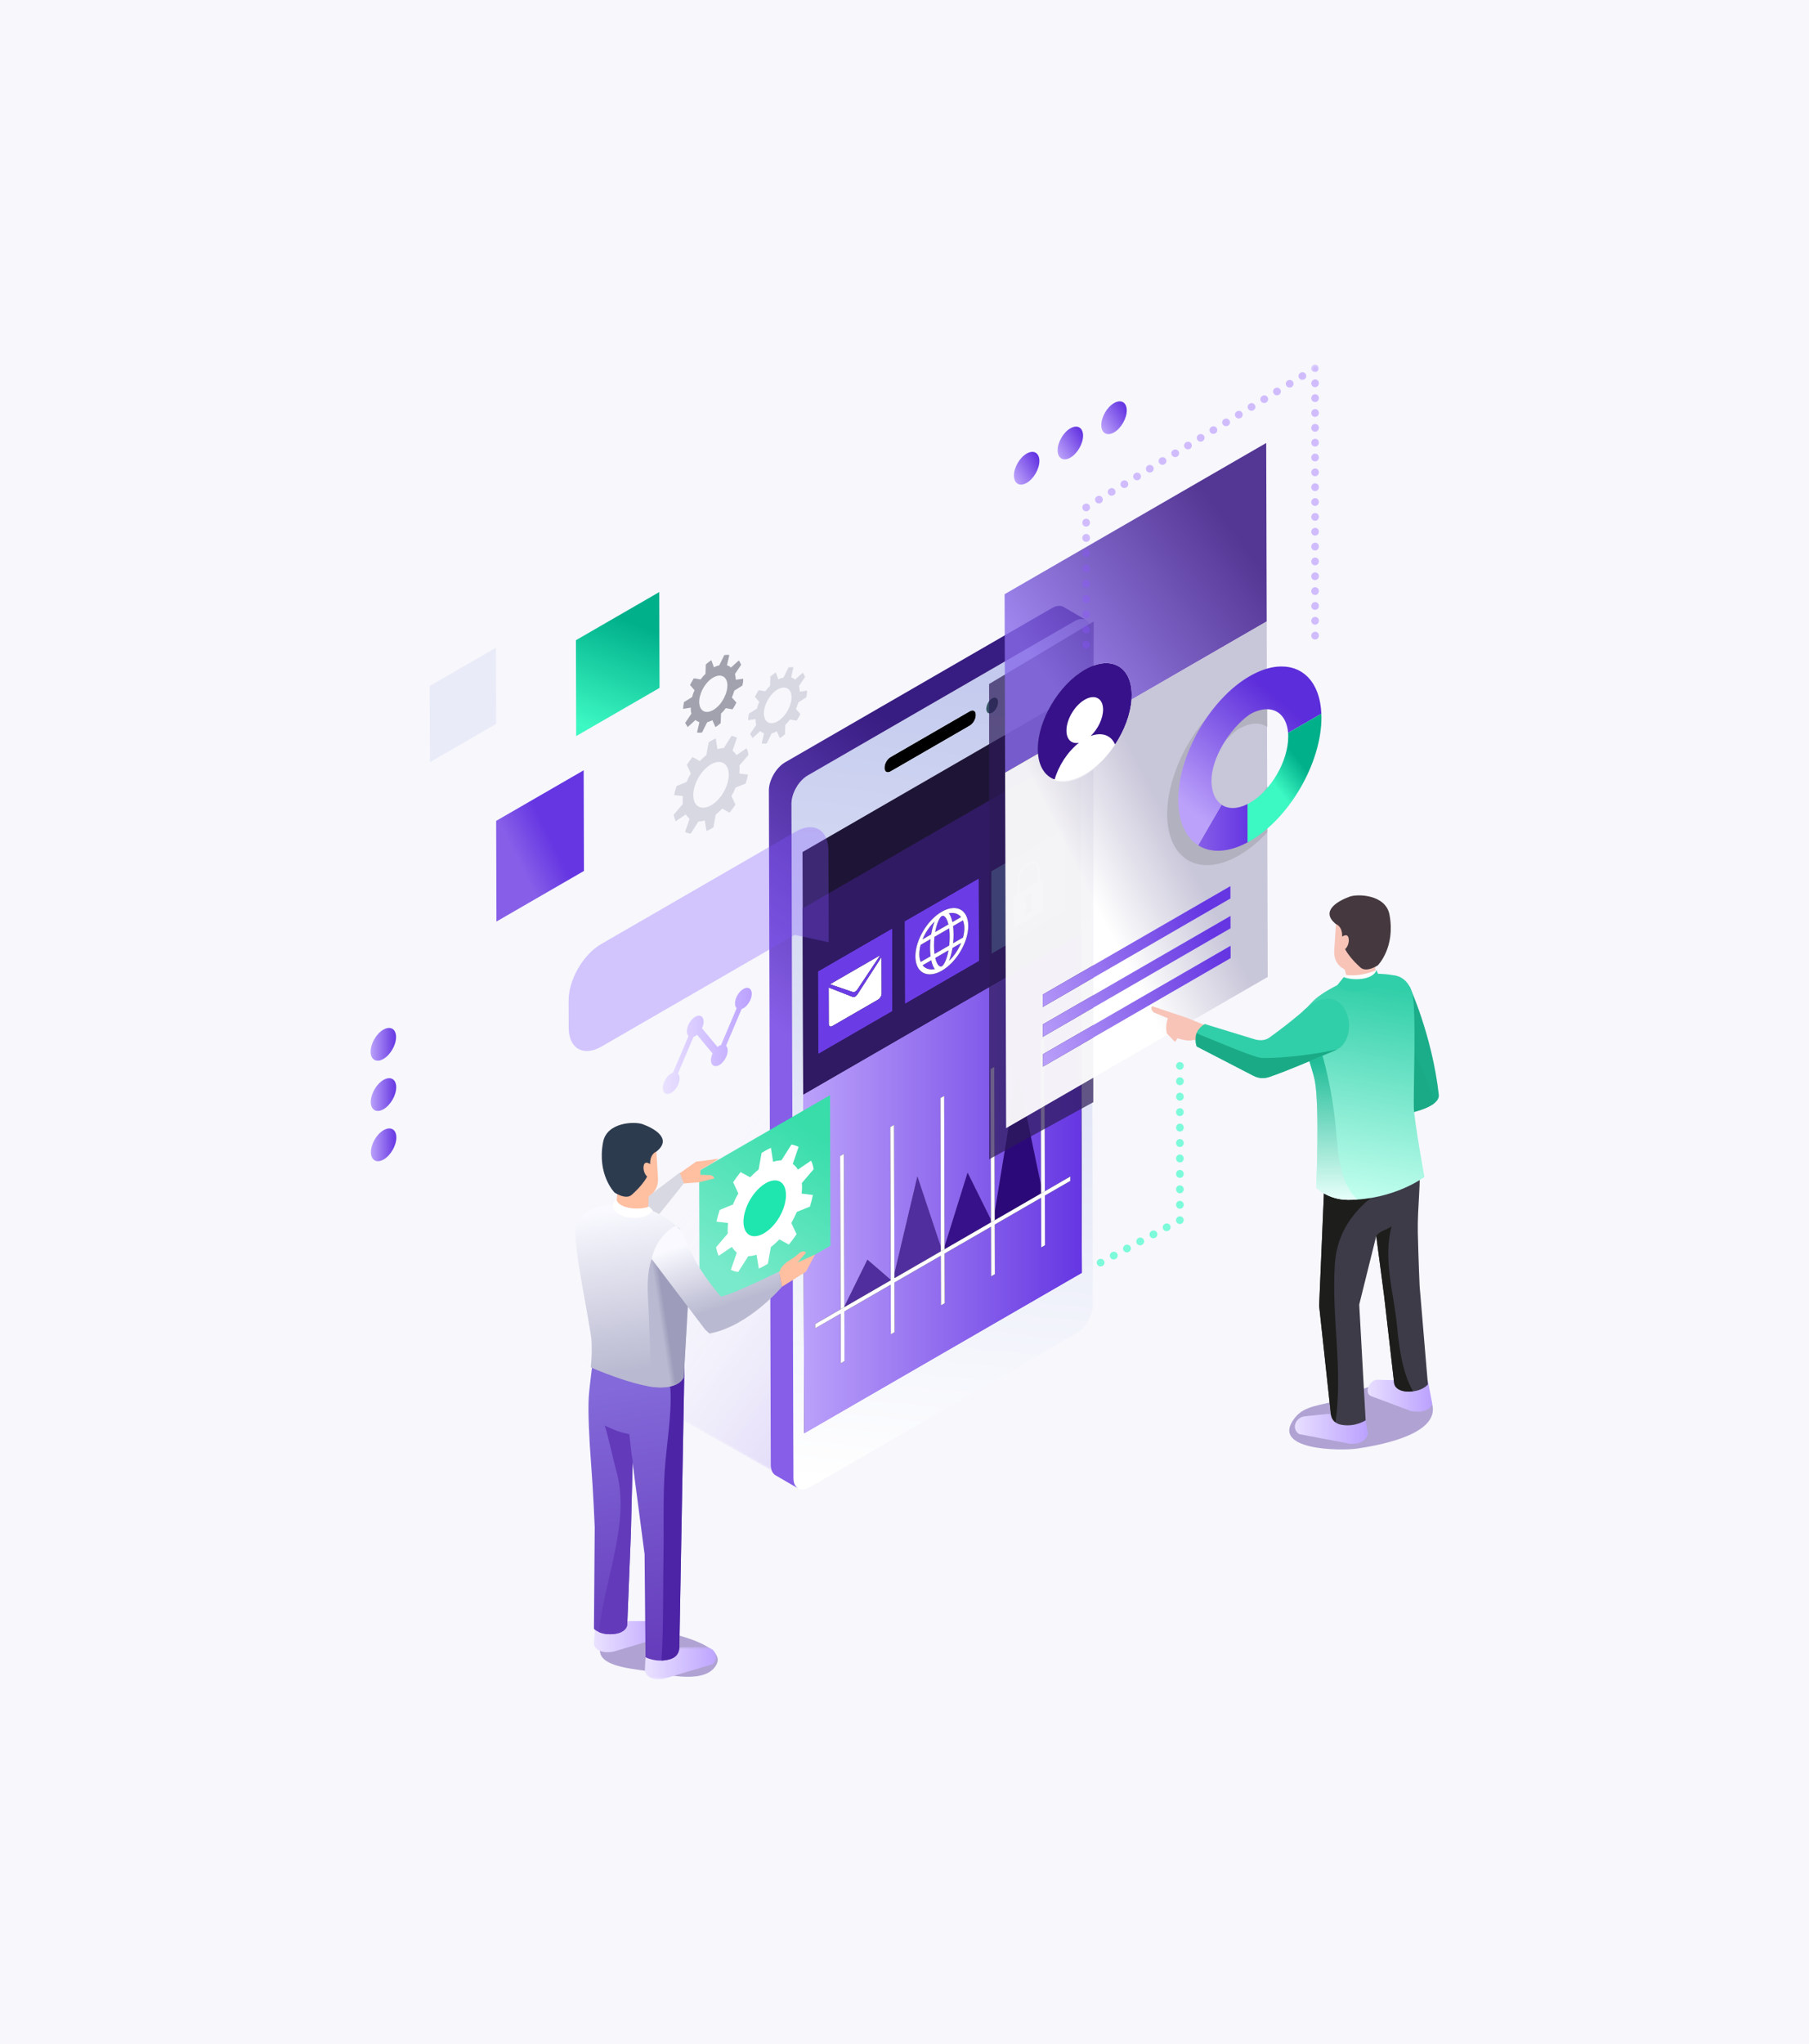 <svg xmlns="http://www.w3.org/2000/svg" xmlns:xlink="http://www.w3.org/1999/xlink" width="673" height="760" viewBox="0 0 673 760">
    <defs>
        <linearGradient id="prefix__d" x1="37.55%" x2="81.453%" y1="45.272%" y2="63.316%">
            <stop offset="0%" stop-color="#FFF" stop-opacity="0"/>
            <stop offset="100%" stop-color="#4706E6" stop-opacity=".482"/>
        </linearGradient>
        <linearGradient id="prefix__f" x1="53.416%" x2="50%" y1="2.389%" y2="100%">
            <stop offset="0%" stop-color="#C1C8ED"/>
            <stop offset="100%" stop-color="#FFF"/>
        </linearGradient>
        <linearGradient id="prefix__g" x1="43.529%" x2="54.882%" y1="58.984%" y2="17.366%">
            <stop offset="0%" stop-color="#865EE8"/>
            <stop offset="100%" stop-color="#371C81"/>
        </linearGradient>
        <linearGradient id="prefix__h" x1="0%" x2="100%" y1="50%" y2="50%">
            <stop offset="0%" stop-color="#BBA1FA"/>
            <stop offset="100%" stop-color="#6536E2"/>
        </linearGradient>
        <linearGradient id="prefix__j" x1="0%" x2="100%" y1="50%" y2="50%">
            <stop offset="0%" stop-color="#EAE2FF"/>
            <stop offset="100%" stop-color="#BBA1FF"/>
        </linearGradient>
        <linearGradient id="prefix__k" x1="23.185%" x2="84.407%" y1="79.376%" y2="23.212%">
            <stop offset="0%" stop-color="#896BEB"/>
            <stop offset="100%" stop-color="#2E097C"/>
        </linearGradient>
        <linearGradient id="prefix__l" x1="60.711%" x2="38.319%" y1="37.776%" y2="59.802%">
            <stop offset="0%" stop-color="#C5C3D7"/>
            <stop offset="100%" stop-color="#FFF"/>
        </linearGradient>
        <linearGradient id="prefix__m" x1="-4.469%" x2="100%" y1="88.677%" y2="50%">
            <stop offset="0%" stop-color="#BBA1FA"/>
            <stop offset="100%" stop-color="#6536E2"/>
        </linearGradient>
        <linearGradient id="prefix__n" x1="0%" x2="100%" y1="50%" y2="50%">
            <stop offset="0%" stop-color="#865EE8"/>
            <stop offset="100%" stop-color="#6536E2"/>
        </linearGradient>
        <linearGradient id="prefix__o" x1="23.202%" x2="71.035%" y1="89.802%" y2="18.982%">
            <stop offset="0%" stop-color="#BBA1FA"/>
            <stop offset="100%" stop-color="#5C2DDA"/>
        </linearGradient>
        <linearGradient id="prefix__p" x1="46.049%" x2="66.542%" y1="62.303%" y2="34.226%">
            <stop offset="0%" stop-color="#3CF8C2"/>
            <stop offset="100%" stop-color="#00B08B"/>
        </linearGradient>
        <linearGradient id="prefix__q" x1="37.503%" x2="66.873%" y1="85.232%" y2="8.106%">
            <stop offset="0%" stop-color="#79EACB"/>
            <stop offset="100%" stop-color="#38DDAA"/>
        </linearGradient>
        <linearGradient id="prefix__s" x1="0%" x2="100%" y1="50%" y2="50%">
            <stop offset="0%" stop-color="#EAE2FF"/>
            <stop offset="100%" stop-color="#BBA1FF"/>
        </linearGradient>
        <linearGradient id="prefix__u" x1="0%" x2="100%" y1="50%" y2="50%">
            <stop offset="0%" stop-color="#EAE2FF"/>
            <stop offset="100%" stop-color="#BBA1FF"/>
        </linearGradient>
        <linearGradient id="prefix__v" x1="46.144%" x2="50.827%" y1="10.497%" y2="100%">
            <stop offset="0%" stop-color="#8369D9"/>
            <stop offset="100%" stop-color="#653CBB"/>
            <stop offset="100%" stop-color="#633BBA"/>
        </linearGradient>
        <linearGradient id="prefix__w" x1="41.645%" x2="50%" y1="5.03%" y2="91.193%">
            <stop offset="0%" stop-color="#F9F9FF"/>
            <stop offset="100%" stop-color="#B9B9D1"/>
        </linearGradient>
        <linearGradient id="prefix__x" x1="56.71%" x2="44.942%" y1="64.336%" y2="69.579%">
            <stop offset="0%" stop-color="#9D9DBB"/>
            <stop offset="100%" stop-color="#B9B9D1"/>
        </linearGradient>
        <linearGradient id="prefix__y" x1="28.096%" x2="50%" y1="19.618%" y2="77.831%">
            <stop offset="0%" stop-color="#F9F9FF"/>
            <stop offset="100%" stop-color="#B9B9D1"/>
        </linearGradient>
        <linearGradient id="prefix__z" x1="0%" x2="100%" y1="50%" y2="50%">
            <stop offset="0%" stop-color="#EAE2FF"/>
            <stop offset="100%" stop-color="#BBA1FF"/>
        </linearGradient>
        <linearGradient id="prefix__A" x1="0%" x2="100%" y1="50%" y2="50%">
            <stop offset="0%" stop-color="#EAE2FF"/>
            <stop offset="100%" stop-color="#BBA1FF"/>
        </linearGradient>
        <linearGradient id="prefix__B" x1="58.863%" x2="50%" y1="6.459%" y2="100%">
            <stop offset="0%" stop-color="#31CFA9"/>
            <stop offset="100%" stop-color="#C3FFEF"/>
        </linearGradient>
        <linearGradient id="prefix__C" x1="50%" x2="50%" y1="27.527%" y2="100%">
            <stop offset="0%" stop-color="#20BD98"/>
            <stop offset="100%" stop-color="#E7FFF9"/>
        </linearGradient>
        <linearGradient id="prefix__D" x1="-57.754%" x2="-122.094%" y1="41.394%" y2="57.259%">
            <stop offset="0%" stop-color="#31CFA9"/>
            <stop offset="100%" stop-color="#C3FFEF"/>
        </linearGradient>
        <linearGradient id="prefix__G" x1="37.87%" x2="66.872%" y1="74.495%" y2="50%">
            <stop offset="0%" stop-color="#865EE8"/>
            <stop offset="100%" stop-color="#6536E2"/>
        </linearGradient>
        <linearGradient id="prefix__H" x1="44.939%" x2="61.89%" y1="100%" y2="20.252%">
            <stop offset="0%" stop-color="#3CF8C2"/>
            <stop offset="100%" stop-color="#00B08B"/>
        </linearGradient>
        <linearGradient id="prefix__I" x1="19.806%" x2="98.258%" y1="100%" y2="26.81%">
            <stop offset="0%" stop-color="#BBA1FA"/>
            <stop offset="100%" stop-color="#6536E2"/>
        </linearGradient>
        <linearGradient id="prefix__J" x1="19.806%" x2="98.258%" y1="100%" y2="26.81%">
            <stop offset="0%" stop-color="#BBA1FA"/>
            <stop offset="100%" stop-color="#6536E2"/>
        </linearGradient>
        <linearGradient id="prefix__K" x1="19.771%" x2="98.313%" y1="100%" y2="26.81%">
            <stop offset="0%" stop-color="#BBA1FA"/>
            <stop offset="100%" stop-color="#6536E2"/>
        </linearGradient>
        <linearGradient id="prefix__L" x1="0%" x2="100%" y1="50%" y2="50%">
            <stop offset="0%" stop-color="#BBA1FA"/>
            <stop offset="100%" stop-color="#6536E2"/>
        </linearGradient>
        <linearGradient id="prefix__M" x1="0%" x2="100%" y1="50%" y2="50%">
            <stop offset="0%" stop-color="#BBA1FA"/>
            <stop offset="100%" stop-color="#6536E2"/>
        </linearGradient>
        <path id="prefix__a" d="M0 0H673V760H0z"/>
        <path id="prefix__c" d="M158.432 157.005L0 67.238 114.667 0.072 269.927 93.453z"/>
        <path id="prefix__r" d="M0.045 0.485L26.723 0.485 26.723 12.501 0.045 12.501z"/>
        <path id="prefix__E" d="M0.318 0.339L3.172 0.339 3.172 3.193 0.318 3.193z"/>
        <filter id="prefix__i" width="394.3%" height="157.3%" x="-147.1%" y="-28.6%" filterUnits="objectBoundingBox">
            <feGaussianBlur in="SourceGraphic" stdDeviation="19.088 0"/>
        </filter>
    </defs>
    <g fill="none" fill-rule="evenodd">
        <mask id="prefix__b" fill="#fff">
            <use xlink:href="#prefix__a"/>
        </mask>
        <use fill="#F7F7FC" xlink:href="#prefix__a"/>
        <g mask="url(#prefix__b)">
            <g>
                <g transform="translate(136 135) translate(0 258.926)">
                    <mask id="prefix__e" fill="#fff">
                        <use xlink:href="#prefix__c"/>
                    </mask>
                    <path fill="url(#prefix__d)" d="M158.432 157.005L0 67.238 114.667 0.072 269.927 93.453z" mask="url(#prefix__e)" opacity=".617"/>
                </g>
                <path fill="#A2A2AF" d="M131.722 126.95c2.566-3.031 3.63-7.233 2.332-9.454-.955-1.549-2.811-1.695-4.731-.586-.787.455-1.583 1.118-2.333 1.983-2.566 3.023-3.59 7.21-2.307 9.449.894 1.595 2.753 1.74 4.675.628.798-.46 1.608-1.14 2.364-2.02m8.476-7.072l-3.02 1.91c-.214.788-.517 1.645-.9 2.54l1.684 1.886c-.407.881-.847 1.615-1.445 2.505l-2.512-.422c-.217.273-.528.674-.864 1.1-.256.294-.537.567-.904.918l-.11 3.513c-.564.497-1.221 1.064-1.77 1.382-.07.039-.135.075-.2.105l-1.122-2.533c-.6.31-1.274.552-1.955.76l-1.891 3.786c-.657.121-1.276.12-1.876.023l.879-3.828c-.49-.224-1.02-.407-1.447-.834l-2.929 2.66c-.08-.285-.25-.575-.427-.767-.193-.275-.354-.533-.49-.805l2.332-3.459c-.195-.645-.277-1.426-.232-2.228l-2.83.482c-.051-.773.172-1.713.29-2.528l3.027-1.887c.198-.816.492-1.686.891-2.544l-1.658-1.93c.463-.921.886-1.673 1.413-2.503l2.511.42c.257-.285.593-.738.873-1.083.264-.263.6-.623.952-.983l.11-3.513c.575-.49 1.336-1.105 2.057-1.567l.978 2.662c.745-.43 1.298-.574 1.963-.737l1.883-3.808c.658-.121 1.291-.138 1.877-.024l-.88 3.83c.579.145 1.1.369 1.447.842l2.953-2.656c.2.142.354.45.46.767.136.272.297.548.435.8l-2.325 3.465c.195.68.268 1.43.318 2.13l2.735-.371c.066.764-.06 1.584-.281 2.524" transform="translate(136 135)"/>
                <path fill="#D8D8E3" d="M155.642 131.197c2.519-2.967 3.566-7.105 2.293-9.284-.944-1.517-2.767-1.663-4.65-.573-.77.444-1.55 1.094-2.285 1.942-2.52 2.976-3.535 7.087-2.269 9.288.877 1.564 2.697 1.706 4.583.616.785-.454 1.583-1.122 2.328-1.989m8.324-6.939l-2.972 1.883c-.206.764-.5 1.608-.874 2.488l1.649 1.85c-.399.868-.83 1.578-1.42 2.464l-2.465-.422c-.216.273-.52.67-.855 1.085-.248.29-.52.549-.88.896l-.11 3.458c-.547.478-1.193 1.03-1.729 1.339-.07.039-.136.075-.2.106l-1.107-2.478c-.593.305-1.25.538-1.923.742l-1.85 3.726c-.65.116-1.252.114-1.846.023l.864-3.764c-.483-.22-1.003-.406-1.414-.824l-2.881 2.613c-.08-.276-.25-.566-.42-.753-.192-.267-.345-.53-.483-.79l2.285-3.386c-.186-.64-.261-1.41-.223-2.196l-2.774.468c-.051-.755.163-1.68.282-2.478l2.971-1.845c.198-.807.485-1.654.875-2.507l-1.626-1.892c.447-.904.87-1.646 1.381-2.458l2.464.42c.256-.285.591-.728.863-1.07.256-.258.592-.609.936-.964l.11-3.458c.561-.48 1.305-1.077 2.018-1.534l.963 2.608c.728-.422 1.273-.553 1.923-.716l1.841-3.738c.65-.117 1.276-.137 1.846-.024l-.864 3.764c.578.136 1.092.347 1.423.82l2.896-2.596c.209.13.354.432.46.74.128.267.29.543.42.79l-2.278 3.401c.194.672.268 1.404.31 2.098l2.695-.376c.059.76-.067 1.561-.281 2.487M130.431 163.014c3.473-3.169 5.447-8.56 4.426-11.983-.845-2.833-3.49-3.5-6.346-1.85-.594.344-1.2.788-1.798 1.334-3.553 3.233-5.55 8.639-4.53 12.061.843 2.833 3.491 3.49 6.39 1.816.612-.354 1.237-.813 1.858-1.378zm8.674-13.423c.115.949.062 1.94-.072 3.002l3.227.406c-.206 1.097-.491 2.211-.841 3.308l-3.734 1.502c-.495 1.097-.997 2.171-1.58 3.181l1.509 3.169c-.687 1.051-1.382 1.951-2.198 2.984l-2.715-1.493c-.369.397-.76.762-1.153 1.118-.424.383-.871.789-1.28 1.099l-.853 4.745-.543.314c-.68.392-1.366.777-2.036 1.055l-.645-3.962c-.841.293-1.643.406-2.357.412l-2.884 4.525c-.738-.1-1.46-.31-2.087-.64l1.686-4.875c-.515-.477-.997-.983-1.415-1.654l-3.78 2.571c-.137-.41-.283-.787-.404-1.187-.122-.409-.211-.828-.325-1.251l3.366-3.955c-.066-.976-.03-1.966.048-2.988l-3.259-.369c.207-1.087.524-2.23.898-3.359l3.774-1.535c.414-1.022.925-2.11 1.54-3.148l-1.478-3.196c.647-1.01 1.39-1.965 2.118-2.901l2.707 1.48c.385-.389.824-.8 1.249-1.183.4-.37.792-.716 1.184-1.025l.86-4.74c.338-.208.66-.403.975-.585.567-.327 1.11-.614 1.677-.864l.622 3.985c.808-.264 1.602-.363 2.397-.443l2.843-4.493c.723.127 1.405.37 2.03.689l-1.654 4.848c.571.428 1.07.932 1.44 1.63l3.772-2.556c.186.363.331.74.453 1.14.122.41.21.829.276 1.308l-3.358 3.931z" transform="translate(136 135)"/>
                <path fill="#002D3D" d="M266.481 338.105L258.076 333.218 257.463 117.208 265.869 122.097z" transform="translate(136 135)"/>
                <path fill="#000" d="M224.786 129.438c1.244-.719 2.256-.142 2.26 1.295v.168c.004 1.43-1.001 3.173-2.245 3.892l-29.488 17.033c-1.25.723-2.263.145-2.266-1.284l-.001-.169c-.003-1.437 1.002-3.18 2.252-3.902l29.488-17.033z" transform="translate(136 135)"/>
                <path fill="url(#prefix__f)" d="M233.111 124.628c-1.206.697-2.18 2.458-2.175 3.939.004 1.48.984 2.113 2.19 1.416 1.212-.7 2.186-2.461 2.182-3.942-.005-1.48-.985-2.113-2.197-1.413zm-40.064 25.745v.169c.003 1.43 1.015 2.006 2.266 1.285l29.488-17.035c1.243-.718 2.25-2.46 2.245-3.89v-.169c-.004-1.437-1.017-2.014-2.26-1.296l-29.488 17.035c-1.25.721-2.256 2.464-2.251 3.901zm73.433 187.732l-.611-216.009-103.313 59.68.612 216.009 103.312-59.68zM263.76 95.97c3.358-1.94 6.095-.378 6.107 3.48l.71 250.678c.01 3.868-2.71 8.574-6.066 10.512l-99.245 57.33c-3.364 1.942-6.094.385-6.105-3.482l-.71-250.678c-.012-3.859 2.702-8.568 6.065-10.51l99.245-57.33z" transform="translate(136 135)"/>
                <path fill="#335464" d="M233.111 124.628c1.212-.7 2.192-.067 2.197 1.413.004 1.481-.97 3.242-2.182 3.942-1.206.697-2.186.064-2.19-1.416-.005-1.48.97-3.242 2.175-3.939" transform="translate(136 135)"/>
                <path fill="#1E1536" d="M265.869 122.096L266.481 338.106 163.169 397.785 162.557 181.775z" transform="translate(136 135)"/>
                <path fill="url(#prefix__g)" d="M259.684 90.66c-1.107-.644-2.64-.553-4.329.422l-99.245 57.33c-3.363 1.942-6.076 6.651-6.066 10.51l.712 250.679c.005 1.92.68 3.272 1.773 3.906l8.406 4.888c-1.092-.635-1.769-1.986-1.774-3.907l-.71-250.677c-.012-3.86 2.701-8.57 6.065-10.512l99.244-57.33c1.69-.976 3.223-1.065 4.33-.422l-8.406-4.887z" transform="translate(136 135)"/>
                <path fill="#512E9E" d="M186.706 333.343L195.359 340.822 195.359 341.03 178.125 350.985 178.124 350.777z" transform="translate(136 135)"/>
                <path fill="#FFF" d="M191.49 220.123l-8.482 12.717c-.25.375-.555.668-.861.844-.307.177-.613.238-.865.153l-8.525-2.894 18.733-10.82z" transform="translate(136 135)"/>
                <path fill="#37118A" d="M223.976 300.986L232.657 318.458 232.659 319.484 215.418 329.444 215.415 328.419z" transform="translate(136 135)"/>
                <path fill="#2C0979" d="M242.544 263.762L251.301 305.689 251.308 308.711 234.068 318.671 234.059 315.647z" transform="translate(136 135)"/>
                <path fill="#512E9E" d="M205.299 302.413L214.004 328.525 214.01 330.257 196.775 340.213 196.769 338.46z" transform="translate(136 135)"/>
                <path fill="url(#prefix__h)" d="M262.202 304.041l-.004-1.62-9.48 5.476-.162-57.007-1.409.814.153 53.986-8.757-41.928-8.484 51.885-.152-53.982-1.41.813.16 55.98-8.682-17.473-8.56 27.435-.158-55.982-1.41.813.157 55.274-8.706-26.112-8.529 36.047-.156-55.254-1.415.818.161 56.798-8.653-7.48-8.582 17.435-.16-56.798-1.409.814.161 57.007-9.48 5.477.005 1.618 9.48-5.475.053 18.45 1.408-.815-.053-18.45 17.234-9.955.054 18.45 1.414-.817-.052-18.45 17.234-9.957.053 18.451 1.41-.814-.054-18.45 17.242-9.96.052 18.451 1.408-.814-.052-18.45 17.241-9.96.053 18.452 1.409-.815-.054-18.45 9.481-5.476zm-99.39-32.088l103.312-59.679.352 126.004-103.313 59.68-.35-126.005z" transform="translate(136 135)"/>
                <path fill="#659DB5" d="M247.996 198.267c0 .525-.238 1.131-.6 1.61l.583 3.72-2.646 1.528.56-4.379c-.363-.06-.605-.389-.607-.914-.002-.831.599-1.859 1.354-2.295.748-.431 1.353-.102 1.356.73" transform="translate(136 135)"/>
                <path fill="#FFF" d="M247.98 203.596l-.583-3.718c.36-.48.6-1.085.598-1.611-.002-.831-.606-1.161-1.355-.73-.756.437-1.355 1.463-1.354 2.295.002.526.244.853.607.914l-.56 4.379 2.646-1.529zm1.876-10.59l-.014-4.611c-.005-1.977-1.455-2.754-3.233-1.727-1.783 1.03-3.225 3.477-3.22 5.454l.014 4.612 6.453-3.729zm.99-.573l1.25-.721.035 12.16-10.934 6.316-.034-12.16 1.249-.724-.013-4.61c-.007-2.583 1.878-5.775 4.207-7.121 2.323-1.342 4.22-.333 4.226 2.25l.014 4.61z" transform="translate(136 135)"/>
                <path fill="#659DB5" d="M252.13 203.873l-.034-12.162-1.25.723-.013-4.612c-.007-2.581-1.904-3.59-4.226-2.249-2.33 1.345-4.215 4.539-4.208 7.122l.014 4.61-1.25.723.034 12.16 10.933-6.315zm-19.352-14.96l27.623-15.956.087 30.729-27.622 15.955-.088-30.728z" transform="translate(136 135)"/>
                <path fill="#659DB5" d="M246.609 186.668c1.777-1.026 3.228-.25 3.234 1.727l.012 4.61-6.452 3.728-.013-4.61c-.006-1.978 1.436-4.426 3.219-5.455" transform="translate(136 135)"/>
                <path fill="#6B3CE6" d="M217.072 222.232c.568-1.402.996-3.059 1.283-4.775l3.224-1.861c-1.017 2.464-2.612 4.833-4.507 6.636M214.415 224.25c-.825.476-1.883-.557-2.482-3.083l4.937-2.852c-.576 3.204-1.624 5.454-2.455 5.935M218.766 212.396c-.003-1.064-.07-2.107-.193-3.081l3.681-2.127c.333.81.514 1.78.517 2.896.002 1.123-.171 2.298-.498 3.481l-3.681 2.126c.117-1.113.178-2.23.174-3.295M207.23 223.883l3.225-1.862c.296 1.378.732 2.537 1.306 3.28-1.906.392-3.51-.13-4.53-1.418M217.022 204.555c1.9-.388 3.502.133 4.529 1.418l-3.223 1.862c-.297-1.385-.732-2.537-1.306-3.28M211.47 216.612c-.004-1.153.063-2.258.18-3.298l5.464-3.156c.117.905.196 1.925.2 3.079.003 1.159-.07 2.268-.182 3.297l-5.463 3.157c-.124-.894-.196-1.92-.2-3.079M214.362 205.602c.83-.48 1.889.56 2.481 3.09l-4.937 2.852c.581-3.208 1.63-5.466 2.456-5.942M210.01 217.455c.002 1.065.07 2.108.199 3.079l-3.687 2.13c-.326-.806-.507-1.776-.51-2.899-.004-1.116.171-2.292.492-3.479l3.687-2.13c-.124 1.117-.185 2.235-.181 3.299" transform="translate(136 135)"/>
                <path fill="#6B3CE6" d="M214.42 225.87c5.424-3.135 9.821-10.592 9.804-16.625-.017-6.034-4.442-8.397-9.867-5.262-5.419 3.13-9.821 10.591-9.805 16.625.017 6.033 4.448 8.392 9.867 5.261zm-13.884-18.332l27.623-15.956.087 30.728-27.623 15.956-.087-30.728z" transform="translate(136 135)"/>
                <path fill="#FFF" d="M191.962 220.793l.039 13.591c.002.832-.6 1.851-1.348 2.284l-16.968 9.801c-.749.433-1.354.11-1.356-.722l-.038-13.591 8.971 3.498c.255.102.573.042.89-.14.317-.184.634-.492.887-.886l8.923-13.835z" transform="translate(136 135)"/>
                <path fill="#6B3CE6" d="M191.49 220.123l-18.733 10.82 8.525 2.894c.252.085.558.024.865-.153.306-.176.611-.469.861-.844l8.482-12.717zm.51 14.26l-.038-13.59-8.923 13.834c-.253.395-.57.703-.888.886-.317.183-.634.243-.889.142l-8.972-3.5.04 13.592c.001.832.606 1.154 1.355.722l16.968-9.801c.749-.433 1.35-1.452 1.347-2.284zm-23.711-8.216l27.628-15.96.087 30.729-27.628 15.959-.087-30.728z" transform="translate(136 135)"/>
                <path fill="#311A64" d="M260.488 203.686l-.087-30.73-27.622 15.958.087 30.728 27.622-15.956zm-32.242 18.624l-.087-30.728-27.623 15.955.087 30.73 27.623-15.957zm-32.242 18.625l-.087-30.728-27.63 15.96.088 30.728 27.63-15.96zm-33.389-38.193l103.314-59.679.195 69.212-103.312 59.678-.197-69.21z" transform="translate(136 135)"/>
                <path fill="#6B3CE6" d="M210.427 212.398c.282-1.719.715-3.373 1.283-4.775-1.9 1.808-3.496 4.176-4.506 6.637l3.223-1.862z" transform="translate(136 135)"/>
                <path fill="#FFF" d="M221.551 205.972c-1.027-1.285-2.63-1.805-4.528-1.417.572.742 1.009 1.895 1.305 3.28l3.223-1.863m-4.48 16.26c1.896-1.804 3.491-4.172 4.507-6.637l-3.223 1.862c-.287 1.716-.715 3.372-1.283 4.776m-9.84 1.65c1.02 1.288 2.623 1.81 4.529 1.417-.575-.742-1.01-1.901-1.306-3.28l-3.224 1.863m4.48-16.26c-1.903 1.808-3.497 4.176-4.507 6.637l3.224-1.862c.281-1.719.715-3.372 1.283-4.774m2.704 16.625c.83-.48 1.88-2.73 2.456-5.934l-4.938 2.852c.6 2.526 1.656 3.558 2.482 3.082m-.053-18.646c-.825.476-1.874 2.734-2.456 5.94l4.937-2.85c-.592-2.53-1.65-3.57-2.481-3.09m-8.35 14.162c.003 1.123.184 2.093.51 2.898l3.687-2.13c-.13-.97-.196-2.013-.2-3.078-.002-1.065.058-2.182.182-3.298l-3.687 2.13c-.321 1.186-.495 2.362-.492 3.478m12.58-4.074l3.68-2.127c.328-1.182.501-2.357.5-3.48-.004-1.117-.185-2.087-.518-2.895l-3.681 2.126c.124.973.19 2.017.193 3.082.004 1.065-.057 2.182-.174 3.294m-1.278-2.455c-.003-1.152-.083-2.174-.2-3.077l-5.463 3.155c-.118 1.04-.185 2.145-.181 3.298.003 1.16.076 2.184.198 3.078l5.464-3.156c.112-1.028.185-2.138.182-3.298m-2.957-9.253c5.425-3.134 9.85-.772 9.867 5.261.017 6.034-4.38 13.49-9.805 16.625-5.419 3.13-9.85.772-9.867-5.262-.016-6.033 4.386-13.494 9.805-16.624M177.964 293.979L176.555 294.794 176.716 351.799 178.124 350.985 178.124 350.778zM251.309 308.711L252.717 307.897 252.556 250.891 251.148 251.705 251.3 305.69zM215.415 328.419L215.257 272.438 213.847 273.251 214.005 328.526 214.009 330.257 215.418 329.443zM232.659 319.484L234.068 318.671 234.059 315.647 233.906 261.665 232.497 262.478 232.657 318.459z" transform="translate(136 135)"/>
                <path fill="#FFF" d="M262.202 304.04L262.198 302.421 252.717 307.898 251.309 308.711 234.068 318.671 232.659 319.484 215.418 329.444 214.01 330.257 196.775 340.213 195.36 341.03 178.125 350.986 176.716 351.8 167.236 357.277 167.241 358.895 176.721 353.42 176.774 371.869 178.182 371.055 178.129 352.606 177.711 352.847 178.129 352.606 195.365 342.65 195.417 361.1 196.831 360.283 196.779 341.833 214.013 331.876 214.066 350.327 215.475 349.513 215.422 331.062 232.664 321.104 232.716 339.553 234.124 338.74 234.072 320.289 251.313 310.331 251.366 328.781 252.775 327.967 252.721 309.517zM195.36 341.03L196.774 340.213 196.77 338.46 196.613 283.207 195.199 284.024 195.36 340.822z" transform="translate(136 135)"/>
                <path fill="#2D1957" d="M231.979 119.306L270.895 96.049 270.74 274.795 231.979 296.031z" filter="url(#prefix__i)" opacity=".837" transform="translate(136 135)"/>
                <path fill="url(#prefix__j)" d="M140.547 232.692c1.72-.993 3.12-.194 3.125 1.782.006 1.985-1.386 4.396-3.104 5.39-.236.136-.458.227-.674.3l-5.79 13.648c.383.38.613.97.615 1.764.007 1.984-1.385 4.395-3.105 5.389-1.72.993-3.12.195-3.126-1.79-.002-.795.23-1.666.616-2.489l-5.778-6.95c-.216.182-.438.34-.66.468-.234.136-.457.228-.673.301l-5.796 13.651c.382.379.62.966.622 1.76.006 1.985-1.386 4.396-3.106 5.39-1.726.997-3.126.199-3.133-1.786-.005-1.977 1.387-4.389 3.113-5.385.228-.133.457-.229.673-.301l5.79-13.649c-.383-.377-.62-.964-.622-1.767-.005-1.976 1.386-4.389 3.112-5.385 1.719-.994 3.12-.195 3.126 1.782.002.803-.23 1.675-.616 2.497l5.778 6.95c.216-.183.431-.336.66-.468.228-.131.457-.227.673-.302l5.79-13.647c-.384-.378-.613-.968-.615-1.77-.007-1.978 1.385-4.39 3.105-5.383" transform="translate(136 135)"/>
                <path fill="#8354FF" d="M160.002 174.213c6.715-3.878 12.17-.76 12.192 6.958l.096 34.158-12.662-2.733L87.776 254.1c-6.713 3.878-12.175.763-12.197-6.956l-.029-10.148c-.022-7.718 5.405-17.122 12.119-21l72.333-41.784z" opacity=".311" transform="translate(136 135)"/>
                <path fill="#FFF" stroke="#FFF" stroke-width=".711" d="M267.543 125.146c3.76-2.172 6.824-.541 6.836 3.644.009 3.34-1.925 7.286-4.619 9.853 4.188-1.564 7.61-.286 9.098 3.177-3.028 4.605-6.95 8.6-11.236 11.075-4.286 2.476-8.218 3.02-11.262 1.922 1.463-5.17 4.868-10.392 9.05-13.66-2.7.546-4.65-1.155-4.66-4.496-.012-4.184 3.034-9.343 6.793-11.515" transform="translate(136 135)"/>
                <path fill="#37118A" d="M267.512 114.035c9.647-5.574 17.49-1.39 17.52 9.344.001.565-.02 1.137-.06 1.714-.39 5.51-2.682 11.518-6.114 16.727-1.489-3.462-4.911-4.742-9.097-3.176 2.692-2.568 4.627-6.514 4.617-9.855-.01-4.184-3.076-5.814-6.835-3.642-3.76 2.171-6.805 7.33-6.793 11.515.01 3.34 1.96 5.042 4.66 4.495-4.183 3.269-7.587 8.49-9.05 13.66-3.45-1.235-5.768-4.579-6.19-9.62-.043-.528-.067-1.076-.068-1.64-.03-10.734 7.763-23.95 17.41-29.522" transform="translate(136 135)"/>
                <path fill="url(#prefix__k)" d="M335.063 29.701l.188 66.348-50.279 29.044c.042-.577.061-1.149.06-1.714-.03-10.734-7.874-14.918-17.52-9.345-9.648 5.573-17.44 18.79-17.41 29.523 0 .564.024 1.112.068 1.64l-12.24 7.07-.187-66.348 97.32-56.218z" opacity=".806" transform="translate(136 135)"/>
                <path fill="url(#prefix__l)" d="M321.785 199.05l-.013-4.625-69.85 40.348.013 4.625 69.85-40.349m.031 11.091l-.013-4.624-69.85 40.349.014 4.624 69.85-40.349m.03 11.092l-.012-4.626-69.85 40.35.013 4.624 69.85-40.348m-36.876-96.14l50.28-29.042.374 132.173-97.32 56.218-.376-132.174 12.24-7.07c.421 5.042 2.739 8.385 6.19 9.62 3.044 1.097 6.976.554 11.261-1.923 4.286-2.475 8.208-6.469 11.236-11.075 3.433-5.209 5.724-11.215 6.115-16.726" opacity=".94" transform="translate(136 135)"/>
                <path fill="url(#prefix__m)" d="M321.772 194.424L321.785 199.049 251.936 239.398 251.923 234.774zM321.803 205.516L321.816 210.14 251.967 250.49 251.954 245.865zM321.835 216.607L321.848 221.232 251.998 261.581 251.985 256.956z" transform="translate(136 135)"/>
                <g>
                    <path fill="#046" d="M.54 55.908v-.003.003M.525 55.837l.015.068-.004-.018-.011-.05" transform="translate(136 135) translate(297.699 118.15)"/>
                    <path fill="#A2A2AF" d="M12.947 41.126c.236-3.774 1.514-7.815 3.487-11.538-1.967 3.722-3.24 7.762-3.487 11.538M26.95 17.924l.18-.104c.059-.036.12-.07 2.94-1.35 3.033-1.019 5.714-.723 7.713.688V.033c-.194.013-.385.013-.583.034L36.897.1l-.299.038-.306.044c-.065.011-.132.02-.302.05-.063.01-.127.02-.19.033l-.118.02-.187.036-.116.023-.184.038-.13.027-.17.038-.138.03-.17.042-.142.034c-.058.014-.114.03-.172.043l-.138.036-.176.046-.14.039-.17.048c-.048.014-.097.027-.145.042l-.17.05-.15.046-.166.051-.153.049-.16.053-.167.055c-.052.018-.102.034-.153.053-.056.018-.11.037-.164.056l-.16.057-.164.06-.16.06c-.053.019-.105.039-.158.06l-.168.063-.162.064-.163.066-.164.066-.16.066-.173.074-.156.067-.17.073-.16.071-.176.08-.152.07-.176.082-.158.075c-.06.028-.12.056-.178.086l-.154.075c-.059.028-.116.057-.175.087l-.16.079-.185.094-.148.078c-.072.036-.144.074-.214.112-.04.021-.08.04-.12.063-.076.04-.152.081-.34.184-.075.04-.15.083-.34.189l-.339.193c-.112.065-.225.13-.337.197l-.168.1-.17.103-.163.099-.176.109-.156.098-.18.114-.153.096-.182.118c-.053.036-.108.07-.162.106l-.173.113-.16.11c-.057.037-.114.074-.171.113l-.17.118-.161.11-.167.117-.163.114-.177.127c-.05.035-.1.07-.149.107l-.181.131-.146.107-.187.139c-.045.034-.093.068-.138.103l-.19.144-.132.1-.196.15c-.042.035-.086.068-.128.1-.064.052-.128.102-.192.152l-.128.102c-.068.053-.133.106-.2.16l-.119.096-.316.257-.314.263c-.07.059-.141.118-.315.267-.053.045-.108.09-.16.138-.042.036-.085.071-.148.126-.076.066-.153.133-.305.268-.081.07-.162.144-.305.272l-.303.275-.3.276-.216.202-.088.083c-.898.848-1.767 1.751-2.62 2.677.55-.597 1.114-1.176 1.683-1.743-.57.567-1.132 1.147-1.684 1.743h.001c-.215.233-.428.467-.64.703h.001c-.293.328-.583.658-.869.995-.55.645-1.089 1.305-1.614 1.979-.147.19-.292.381-.438.573v-.002c0 .002-.001.003-.003.004l.003-.002c-.096.125-.19.253-.285.38-.43.572-.853 1.151-1.266 1.742-.232.332-.462.667-.688 1.005-.386.576-.761 1.161-1.13 1.75-.21.337-.424.672-.629 1.012-.423.707-.829 1.425-1.225 2.145-.049.088-.1.175-.148.263-.122.223-.243.448-.363.673-.44.833-.862 1.672-1.264 2.519-.158.332-.301.666-.452.999-.293.646-.578 1.294-.847 1.946-.15.362-.294.726-.437 1.09-.258.664-.504 1.33-.737 1.998-.113.323-.23.645-.337.969-.295.889-.565 1.78-.81 2.67-.395 1.438-.734 2.874-.997 4.303-.024.129-.047.258-.073.411-.021.124-.043.248-.071.42-.017.098-.032.193-.046.29l-.02.123-.064.423-.057.407-.055.418c-.013.098-.025.194-.047.398-.012.099-.024.196-.047.413l-.043.412-.025.267-.013.147-.021.251-.011.154-.019.244-.01.163-.016.237-.008.149c-.005.083-.01.167-.013.25-.004.054-.006.11-.008.164-.004.076-.008.151-.01.227-.004.073-.006.147-.009.22l-.005.174-.006.239c-.002.052-.004.105-.004.158-.002.079-.003.16-.003.239l-.002.154-.001.391c0 .128 0 .256.003.382 0 .064.002.127.003.191l.004.19.006.189v.006-.005.005l.005.18.008.198c.003.06.004.118.008.178l.007.143.001.009.001.024.01.195.01.148.003.043.011.172.014.194.013.167.018.2.014.16c.005.06.012.12.02.19.004.056.01.11.016.166l.021.196v.003c.007.05.011.1.017.147l.026.206.018.144.028.21.019.132v0l.03.206.02.129.004.029.034.21-.001-.009.017.107.037.212.022.12c.014.08.03.161.046.242l.015.083.049.243.016.08.003.015-.003-.015.058.263.012.056.061.267.01.048.076.31c.026.1.051.2.08.304.113.424.244.826.378 1.227.075.23.154.458.235.68.101.272.207.536.317.796.09.213.18.423.276.63.118.253.243.499.371.741.102.195.203.39.31.577.137.238.281.464.428.69.096.15.191.3.291.444.078.114.162.22.242.33.097.131.195.26.295.388.108.136.213.277.325.409.079.093.163.179.244.27.116.13.235.256.354.38.064.067.127.136.193.2.07.07.137.141.206.207.054.053.112.1.166.15.158.145.32.284.483.421.05.041.096.085.146.126.078.063.154.128.233.19.03.023.063.044.093.068.251.19.508.37.77.541.06.038.116.078.176.115.02.015.04.029.063.043.23.142.468.27.707.399l.104.056c.122.063.24.13.362.19.282.135.575.256.868.371.125.05.248.105.375.15.343.124.696.228 1.054.324.07.019.14.044.212.061.113.028.23.046.344.072.32.072.643.14.973.19.173.026.353.04.529.06.29.032.583.065.882.082.195.011.396.011.595.015.288.005.576.008.87-.002.21-.006.423-.021.637-.036.291-.021.585-.047.88-.082.22-.026.441-.057.664-.091.3-.046.602-.101.906-.162.225-.045.451-.092.68-.146.311-.073.626-.158.942-.247.224-.063.447-.123.674-.194l.01-.004c.33-.103.665-.221 1-.342.19-.068.38-.133.573-.207.059-.022.117-.046.176-.07.341-.134.687-.283 1.033-.435.135-.06.27-.113.406-.176.11-.05.218-.101.328-.153.44-.21.885-.43 1.333-.667l.215-.116c.302-.163.6-.314.904-.49 3.737-2.158 7.295-5.108 10.52-8.58V39.134c-2.589 4.8-6.319 9.047-10.483 11.48-3.713 1.684-8.342 2.322-10.633.774l.006-.01c-2.073-1.402-3.439-3.975-3.722-7.535l-.016-.204-.012-.212.003.057v-.013l-.002-.017v-.027c-.004-.045-.006-.09-.022-.534v-.032c-.001-.037-.003-.08-.004-.166l-.002-.201c-.023-8.335 6.923-19.354 14.054-24.569" opacity=".609" transform="translate(136 135) translate(297.699 118.15)"/>
                    <path fill="#046" d="M12.262 43.254v.001l.002.035c0-.004 0-.009-.002-.012v-.023-.031.03M12.256 43.098v-.01c0-.021 0-.04-.002-.061l.002.071" transform="translate(136 135) translate(297.699 118.15)"/>
                </g>
                <path fill="url(#prefix__n)" d="M309.824 179.328c.23.142.47.272.707.399.036.018.07.038.105.056.121.064.238.13.361.19.283.137.575.256.868.372.126.05.248.105.375.15.345.123.698.228 1.054.323.072.02.14.044.212.061.113.029.231.047.345.072.32.072.643.14.973.19.173.026.352.04.528.06.291.034.583.066.882.083.197.01.398.012.597.015.286.005.575.007.869-.001.21-.008.423-.023.638-.038.29-.02.583-.046.88-.08.219-.028.44-.058.662-.092.3-.047.602-.101.906-.162.225-.046.451-.092.68-.146.311-.073.626-.158.943-.248.223-.061.447-.122.673-.193l.011-.003c.33-.104.664-.223.999-.343.19-.07.38-.132.573-.207l.176-.07c.342-.135.688-.284 1.034-.435.134-.06.269-.114.405-.176.11-.05.22-.102.329-.154.441-.208.885-.43 1.332-.665l.216-.118-.04-14.219c-3.808 1.921-7.22 1.895-9.651.251l-8.705 15.086c.02.014.041.029.063.042" transform="translate(136 135)"/>
                <path fill="url(#prefix__o)" d="M318.232 142.402c-1.966 3.721-3.24 7.762-3.486 11.538.236-3.774 1.513-7.816 3.486-11.538m3.773-20.943c-.653.578-1.294 1.18-1.926 1.802.632-.623 1.273-1.224 1.926-1.802m-7.3 34.452v-.01l-.002-.06.003.07m.006.157v.002l.001.034v-.012-.022c-.002-.01-.002-.022-.002-.033l.001.03M304.16 172.41c.09.212.18.424.276.629.118.254.243.5.372.742.1.194.203.39.31.577.136.238.282.464.427.69.097.149.192.3.291.443.079.114.162.221.244.33.095.132.194.262.293.389.109.136.213.277.325.408.08.093.163.18.245.27.116.13.234.257.354.38.064.068.127.137.192.2.07.07.137.142.206.208.055.053.112.1.167.15.158.145.32.284.482.421.05.041.097.085.147.125.077.063.153.13.232.19.03.024.063.045.094.069.25.189.508.37.771.541.058.037.114.079.174.115l8.704-15.085.005-.01c-2.073-1.402-3.438-3.975-3.722-7.536l-.015-.204c-.004-.052-.007-.102-.012-.211 0 .02.002.038.003.057l-.001-.013-.001-.017-.001-.027c-.002-.046-.006-.09-.022-.535v-.027V155.675l-.003-.167-.002-.201c-.023-8.335 6.622-19.131 13.752-24.345 0 0 1.372-1.025 3.422-1.677 6.107-2.054 10.794 1.216 11.342 8.213l12.36-7.14-.006-.162c-.027-.605-.074-1.192-.132-1.767-.01-.093-.019-.189-.03-.282-.02-.186-.05-.361-.075-.544-.055-.41-.11-.82-.181-1.216l-.028-.166c-.044-.229-.097-.447-.145-.671-.077-.366-.156-.73-.249-1.081-.004-.018-.008-.038-.014-.058-.064-.24-.138-.474-.21-.708-.102-.337-.205-.673-.32-.997-.085-.237-.177-.467-.27-.696-.122-.308-.248-.61-.384-.903-.101-.22-.209-.436-.318-.65-.144-.28-.294-.555-.45-.821-.116-.201-.237-.398-.36-.59-.167-.259-.341-.507-.518-.75-.13-.178-.262-.355-.399-.525-.19-.236-.389-.461-.59-.682-.14-.153-.279-.308-.425-.453-.218-.218-.446-.42-.677-.62-.143-.126-.284-.257-.433-.375-.255-.203-.523-.387-.791-.569-.137-.093-.27-.194-.41-.282-.327-.203-.668-.384-1.012-.558-.084-.042-.163-.092-.248-.132-.081-.04-.167-.069-.25-.105-.363-.164-.73-.318-1.11-.449-.147-.05-.301-.087-.451-.132-.335-.101-.67-.202-1.017-.278-.186-.04-.377-.066-.567-.1-.322-.057-.642-.115-.974-.152-.216-.023-.438-.031-.658-.045-.927-.062-1.88-.061-2.87.04l-.303.036c-.077.008-.154.02-.298.038l-.307.044c-.065.01-.131.02-.3.05-.065.01-.129.02-.192.032l-.117.022c-.062.011-.124.022-.187.035l-.117.023-.183.037-.13.028-.171.037-.138.032-.17.04-.142.035-.172.043-.138.035-.174.047-.142.04c-.056.014-.113.03-.17.046-.048.015-.096.028-.145.042l-.17.051-.15.045-.165.052-.154.049-.16.052-.167.056-.153.053-.164.056-.16.057-.164.06-.16.058-.158.061c-.055.02-.112.043-.167.064l-.162.063-.163.066-.164.067-.16.066c-.059.024-.115.05-.174.073l-.155.067-.17.075-.16.07-.177.08-.152.07-.176.082-.157.074-.178.086-.155.075-.175.087-.16.08c-.061.03-.123.063-.184.095l-.149.076-.214.112-.12.064-.34.183-.34.19-.339.192-.336.198c-.057.032-.112.067-.168.1-.057.035-.114.067-.17.103-.055.033-.11.066-.163.1-.058.035-.118.07-.175.108-.053.031-.104.064-.158.098l-.18.113-.152.098-.183.117-.16.105c-.06.038-.116.076-.173.115-.055.034-.108.071-.161.107l-.17.115c-.058.038-.116.079-.172.118l-.161.11-.166.117c-.055.038-.109.075-.163.114-.06.041-.119.084-.177.126l-.15.108-.18.131c-.05.035-.098.072-.146.107l-.187.139-.138.102-.19.144-.133.1c-.065.05-.13.1-.195.152l-.129.1-.192.151-.128.101-.199.16-.12.096c-.067.055-.133.11-.316.258l-.314.262-.314.267-.161.138-.146.127-.306.268-.306.272-.302.275c-.088.08-.175.159-.3.276l-.217.202c-.028.028-.054.05-.088.083-.897.847-1.766 1.751-2.62 2.678.551-.598 1.114-1.177 1.683-1.744-.569.567-1.132 1.146-1.684 1.744h.001c-.215.231-.428.465-.64.702h.002c-.294.327-.584.659-.87.994-.55.646-1.088 1.305-1.614 1.979-.147.19-.291.383-.438.573l.001-.001-.003.004.002-.003c-.096.126-.189.253-.285.38-.43.572-.853 1.151-1.265 1.742-.233.333-.462.668-.688 1.006-.387.576-.762 1.161-1.13 1.75-.21.338-.424.672-.63 1.013-.423.706-.828 1.423-1.225 2.144-.049.088-.1.175-.147.263-.122.223-.244.448-.362.673-.44.832-.864 1.672-1.266 2.52-.158.33-.301.664-.452.998-.292.646-.577 1.294-.846 1.946-.15.362-.295.726-.437 1.09-.259.663-.504 1.33-.738 1.997-.113.323-.23.646-.337.97-.293.889-.564 1.78-.81 2.67-.395 1.437-.734 2.874-.997 4.303l-.072.411-.072.42c-.016.097-.032.192-.046.289l-.02.124c-.018.113-.034.224-.063.422-.016.105-.03.21-.058.408l-.054.417-.048.398c-.012.1-.024.196-.047.414-.01.093-.02.186-.042.412-.009.089-.018.178-.025.267l-.013.146c-.008.085-.014.167-.02.251-.005.052-.01.103-.013.154-.006.082-.013.163-.018.245l-.011.163c-.006.078-.011.158-.015.237l-.009.148c-.004.084-.01.167-.013.25l-.008.165-.01.226c-.004.074-.005.148-.008.22l-.006.175c-.003.078-.004.16-.006.239l-.003.157c-.003.08-.003.16-.004.24l-.002.154v.391c0 .128 0 .255.002.382 0 .064.003.127.004.19l.003.192.006.188v.006-.005.005l.006.18.007.198c.004.06.006.118.008.177l.008.144v.008l.002.025.01.195.01.148.003.043.01.173.015.192.013.167c.005.067.01.134.017.2l.014.16.02.192.016.164.022.197v.003c.006.05.01.099.017.148l.025.205.019.145.028.208.018.133v0l.03.206.02.128.005.03.033.21v-.009l.017.106.037.212.021.12c.014.082.03.162.046.243l.015.082.05.244c.006.026.009.047.015.08l.004.014-.004-.015.058.264-.004-.02c-.005-.017-.008-.033-.011-.05l.027.126.062.266.01.048.076.31.079.305c.113.423.244.825.378 1.227.075.23.154.458.237.681.1.27.206.534.315.795" transform="translate(136 135)"/>
                <path fill="url(#prefix__p)" d="M343.21 137.498c.032.423.049.858.05 1.308.026 9.05-6.36 20.117-14.24 24.668-.303.175-.605.339-.904.49l.042 14.203c.3-.16.598-.313.903-.488 14.689-8.485 26.602-29.131 26.555-46.011-.002-.449-.028-.876-.046-1.31l-12.36 7.14z" transform="translate(136 135)"/>
                <path fill="#1EE6AE" d="M148.484 304.321c3.727-2.152 7.183-1.294 8.288 2.398 1.322 4.481-1.244 11.495-5.784 15.637-.809.738-1.624 1.336-2.425 1.799-3.776 2.182-7.236 1.32-8.327-2.367-1.334-4.46 1.277-11.512 5.907-15.732.78-.71 1.566-1.288 2.341-1.735" transform="translate(136 135)"/>
                <path fill="#FFF" stroke="#FFF" stroke-width=".711" d="M158.268 290.135c1.166.187 2.265.563 3.265 1.112h0l-2.177 6.367c.606.471 1.141 1.03 1.578 1.741h0l4.925-3.339c.338.606.598 1.217.805 1.902.178.594.301 1.217.4 1.909h0l-4.393 5.137c.118 1.112.074 2.27-.067 3.499h0l4.24.53c-.298 1.603-.712 3.261-1.24 4.885h0l-4.885 1.974c-.613 1.331-1.224 2.65-1.928 3.88h0l1.97 4.148c-.995 1.54-1.982 2.81-3.17 4.311h0l-3.566-1.953c-.432.444-.881.862-1.338 1.276-.522.473-1.073.963-1.58 1.364h0l-1.117 6.215h0l-.672.388c-1.291.747-2.277 1.293-3.288 1.662h0l-.855-5.184c-.915.272-1.793.399-2.59.427h0l-3.785 5.92c-1.186-.14-2.349-.467-3.335-1.042h0l2.228-6.429c-.547-.514-1.069-1.07-1.535-1.757h0l-5.016 3.412c-.212-.635-.278-.82-.345-1.003-.119-.33-.236-.656-.342-1.008-.08-.291-.154-.582-.229-.875-.077-.308-.156-.618-.244-.933h0l4.419-5.192c-.065-1.136-.027-2.293.053-3.46h0l-4.3-.492c.288-1.597.755-3.288 1.32-4.948h0l4.93-2.015c.512-1.257 1.133-2.574 1.882-3.856h0l-1.936-4.176c.927-1.458 2.015-2.845 3.077-4.21h0l3.56 1.952c.454-.455.96-.928 1.454-1.372.48-.45.97-.882 1.46-1.28h0l1.116-6.186c.507-.315.985-.605 1.45-.875.88-.509 1.714-.938 2.614-1.307h0l.824 5.238c.881-.242 1.756-.36 2.63-.452h0zm-9.606 14.494c-.755.435-1.521 1-2.28 1.69-2.266 2.066-4.04 4.824-5.086 7.612-1.042 2.774-1.37 5.581-.719 7.756.5 1.688 1.525 2.75 2.873 3.132 1.405.4 3.133.07 4.936-.972.78-.451 1.574-1.034 2.363-1.754 2.223-2.028 3.963-4.759 4.989-7.532 1.02-2.756 1.338-5.557.693-7.741-.504-1.686-1.53-2.749-2.871-3.137-1.4-.405-3.117-.083-4.898.946z" transform="translate(136 135)"/>
                <path fill="url(#prefix__q)" d="M162.209 308.772c.177-1.388.241-2.684.09-3.92l4.39-5.134c-.092-.61-.206-1.166-.366-1.698-.16-.53-.353-1.015-.592-1.488l-4.914 3.332c-.488-.912-1.133-1.578-1.88-2.12l2.162-6.325c-.826-.42-1.72-.721-2.657-.894l-3.698 5.85c-1.039.106-2.078.239-3.127.573l-.816-5.189c-.73.322-1.427.688-2.156 1.11-.421.243-.853.504-1.307.786l-1.11 6.16c-.52.417-1.038.871-1.544 1.346-.563.507-1.138 1.046-1.633 1.553l-3.53-1.935c-.955 1.228-1.923 2.476-2.766 3.78l1.931 4.17c-.81 1.362-1.472 2.771-2.01 4.107l-4.918 2.01c-.492 1.467-.906 2.951-1.184 4.371l4.259.488c-.1 1.316-.151 2.619-.069 3.895l-4.39 5.158c.148.551.275 1.089.423 1.626.159.531.353 1.016.535 1.547l4.926-3.35c.544.879 1.179 1.538 1.846 2.151l-2.206 6.365c.825.432 1.764.695 2.724.827l3.766-5.888c.926-.015 1.976-.168 3.07-.54l.851 5.157c.86-.356 1.732-.844 2.609-1.35l.75-.435 1.112-6.187c.53-.41 1.116-.93 1.668-1.43.518-.469 1.024-.943 1.509-1.456l3.54 1.94c1.058-1.337 1.958-2.506 2.857-3.883l-1.965-4.136c.765-1.31 1.416-2.725 2.066-4.14l4.862-1.965c.459-1.434.828-2.892 1.106-4.313l-4.214-.526zm-38.103-8.461l48.694-28.128.159 55.97-48.695 28.128-.158-55.97z" transform="translate(136 135)"/>
                <path fill="#37118A" d="M101.92 470.405c4.395-.137 32.549 5.048 28.739 13.22-3.617 7.756-18.63 4.058-24.431 2.92-4.776-.939-16.625-1.46-18.68-6.244-2.536-5.904 8.342-8.831 14.373-9.896" opacity=".369" transform="translate(136 135)"/>
                <path fill="#FFBFA1" d="M124.105 304.559L118.386 305.006 116.59 301.401 122.982 296.893z" transform="translate(136 135)"/>
                <path fill="#D8D8E3" d="M116.87 300.95L118.387 305.006 106.897 319.351 81.345 316.448 99.192 314.374z" transform="translate(136 135)"/>
                <g transform="translate(136 135) translate(103.76 476.882)">
                    <mask id="prefix__t" fill="#fff">
                        <use xlink:href="#prefix__r"/>
                    </mask>
                    <path fill="url(#prefix__s)" d="M14.124.49s3.524-.01 8.452 0c3.364.007 5.737 3.864 2.853 6.354L7.279 12.26S1.823 13.735.045 9.399L.48 2.945 14.124.49z" mask="url(#prefix__t)"/>
                </g>
                <g>
                    <path fill="url(#prefix__u)" d="M20.136 185.626s4.776-.005 9.474.005c3.206.006 5.693 4.859 2.72 6.056l-17.303 5.162s-6.074 1.703-7.77-2.43l.4-6.287 12.479-2.506z" transform="translate(136 135) translate(77.684 282.093)"/>
                    <path fill="url(#prefix__v)" d="M7.305 85.675c3.646 2.092 31.287 6.535 33.665 3.64L39.04 195.488c-.074 1.569-.711 3.574-3.692 4.372-4.968 1.332-8.884-.798-8.884-.798l-.344-38.3-4.458-33.998-.638 26.16-1.353 33.887c-.11 2.074-2.267 3.211-4.318 3.528-5.569.858-8.074-1.828-8.074-1.828l.288-37.8s-.499-12.71-1.346-23.564c-.704-9.022-1.232-19.813-.842-25.198.318-4.415 1.925-16.274 1.925-16.274" transform="translate(136 135) translate(77.684 282.093)"/>
                    <path fill="#633BBA" d="M15.463 129.293c-.75-2.568-3.069-13.32-4.177-16.356 4.124 1.88 5.084 2.302 9.173 3.217.093 1.427.951 8.582 1.236 9.972l-.67 26.798-1.352 33.887c-.111 2.074-2.268 3.211-4.319 3.528-2.86.442-4.908-.055-6.228-.64 2.051-20.056 11.986-41.045 6.337-60.406" transform="translate(136 135) translate(77.684 282.093)"/>
                    <path fill="#4D24A5" d="M33.586 130.179c.644-10.274 2.649-20.383 2.157-30.718-.042-.865-.312-1.575-.712-2.155.009-2.352-.004-4.7-.057-7.05 3.106.059 5.386-.199 5.996-.941L39.04 195.487c-.074 1.569-.713 3.575-3.692 4.374-1.035.276-2.018.397-2.935.425.823-13.1.52-26.38.742-39.306.177-10.236-.21-20.586.43-30.801" transform="translate(136 135) translate(77.684 282.093)"/>
                    <path fill="url(#prefix__w)" d="M.48 39.754c1.172-6.38 8.185-8.001 8.185-8.001s8.997-2.793 16.008-.438c9.646 3.24 14.466 8.513 14.466 8.513l3.464 22.025L40.7 94.858s-1.054 3.888-8.701 3.908c-8.89.025-25.892-7.456-25.892-7.456s.54-4.706.267-9.874C6.104 76.268-.606 45.66.48 39.754" transform="translate(136 135) translate(77.684 282.093)"/>
                    <path fill="#046" d="M35.264 41.64c1.044-.849 2.12-1.662 3.196-2.478.445.413.68.666.68.666l.887 5.645c-1.528-1.351-3.122-2.626-4.763-3.834" transform="translate(136 135) translate(77.684 282.093)"/>
                    <path fill="url(#prefix__x)" d="M28.748 50.996c4.274 3.211 8.11 7.039 11.49 11.205.69.853 1.458 1.39 2.248 1.681L40.7 94.859s-1.054 3.886-8.701 3.907c-1.397.004-2.995-.178-4.696-.486 1.807-7.778.578-16.129.486-24.035-.08-6.785-1.542-16.292.96-23.249" transform="translate(136 135) translate(77.684 282.093)"/>
                    <path fill="#FFBFA1" d="M28.098 20.983l-.727 11.56c0 3.468-11.82 2.178-11.82-1.292l.924-10.268h11.623z" transform="translate(136 135) translate(77.684 282.093)"/>
                    <path fill="#FFF" d="M15.55 28.808c1.069 3.516 8.375 4.165 12.266 2.709l1.397 1.462c-2.391 3.401-10.534 3.942-14.085.118-.825-.888-.95-2.225-.45-3.33l.873-.96z" transform="translate(136 135) translate(77.684 282.093)"/>
                    <path fill="#FFBFA1" d="M31.09 20.68c.327 5.338-3.226 7.892-8.285 8.202 0 0-9.548-2.338-9.868-7.584l-1.652-9.65 18.981-4.414.824 13.445z" transform="translate(136 135) translate(77.684 282.093)"/>
                    <path fill="#2D3B4F" d="M25.455.893c4.275 1.567 11.098 5.389 5.048 10.182 0 0-2.551.801-2.301 4.888.248 4.088-3.808 8.447-6.854 11.167-2.217 1.977-6.4-.829-6.4-.829s-6.61-6.644-4.254-18.814C12.129.074 22.444-.21 25.454.893" transform="translate(136 135) translate(77.684 282.093)"/>
                    <path fill="#FFBFA1" d="M28.793 16.133l.271 4.447c-1.806.966-3.483-1.477-3.335-3.794.202-3.146 3.064-.653 3.064-.653" transform="translate(136 135) translate(77.684 282.093)"/>
                    <path fill="url(#prefix__y)" d="M46.421 54.05c2.853 4.566 6.01 8.532 8.164 11.062l.079-.25s1.27.67 21.471-9.175l1.116 5.629S64.805 76.027 50.24 78.724l-1.587-1.479-19.904-26.25s1.146-7.43 7.943-11.834c3.247-2.103 4.884 7.133 9.73 14.89z" transform="translate(136 135) translate(77.684 282.093)"/>
                    <path fill="#FFBFA1" d="M77.251 61.316L86.184 55.687 89.552 49.337 84.065 51.816 76.136 55.687z" transform="translate(136 135) translate(77.684 282.093)"/>
                    <path fill="#FFBFA1" d="M82.844 52.521l3.34-3.875s-.795-1.48-3.34.846c-1.858 1.697-2.936 1.828-4.265 3.03-1.328 1.2-2.66 2.526-1.994 4.504.666 1.979 6.259-4.505 6.259-4.505M53.665 13.66l-3.6.563-4.767.577-2.225 5.678 3.349 1.988 5.665-1.423s-.383-1.473-2.501-1.263l-2.719-.09.074-1.84 4.224-2.406 2.5-1.784z" transform="translate(136 135) translate(77.684 282.093)"/>
                </g>
                <g>
                    <path fill="#37118A" d="M87.455 182.955c-5.207-2.481-13.36 3.077-18.53 4.897-5.432 1.913-11.62 1.687-15.352 6.294-9.98 12.32 17.086 12.482 23.077 11.58 6.104-.922 29.512-4.55 28.108-15.515-.78-6.09-13.564-8.02-17.303-7.256" opacity=".369" transform="translate(136 135) translate(292.266 197.846)"/>
                    <path fill="url(#prefix__z)" d="M65.675 192.841s-3.521.351-8.444.866c-3.36.351-5.336 4.449-2.2 6.64L73.72 203.9s5.603.915 6.935-3.599l-1.094-6.405-13.886-1.054z" transform="translate(136 135) translate(292.266 197.846)"/>
                    <path fill="#1BAC89" d="M94.755 69.615L92.49 81.692s15.117-2.187 14.518-7.521c-2.477-22.097-10.904-40.304-10.904-40.304l-1.35 35.748z" transform="translate(136 135) translate(292.266 197.846)"/>
                    <path fill="#1AAA86" d="M95.326 54.504l-.57 15.11-2.265 12.078s9.027-1.313 12.846-4.375c-2.078-8.023-5.61-15.705-10.011-22.813" transform="translate(136 135) translate(292.266 197.846)"/>
                    <path fill="url(#prefix__A)" d="M92.432 180.363s-4.164-.115-8.262-.213c-2.797-.068-5.094 4.747-2.533 6.018l14.954 5.582s6.41 1.465 7.998-2.646l-1.704-8.802-10.453.061z" transform="translate(136 135) translate(292.266 197.846)"/>
                    <path fill="#3D3B48" d="M96.033 83.826c-3.429 2.463-28.417 13.707-31.09 11.058l-2.449 57.772 4.36 40.274c.234 1.56 1.078 3.5 4.137 3.992 5.1.82 8.795-1.708 8.795-1.708l-2.38-43.026 6.33-25.508 2.907 22.088 3.755 32.668c.322 2.061 2.594 2.976 4.676 3.082 5.652.288 7.881-2.652 7.881-2.652l-3.092-36.688s-.394-8.766-.66-19.696c-.219-9.088 1.36-20.254.42-25.595-.77-4.378-3.59-16.061-3.59-16.061" transform="translate(136 135) translate(292.266 197.846)"/>
                    <path fill="#1D1D1B" d="M91.5 160.372c-1.17-12.298-5.352-25.16-2.053-37.201-2.692 1.556-4.368 1.699-5.71 3.509l2.906 22.088 3.755 32.668c.322 2.061 2.594 2.976 4.676 3.082.87.045 1.63-.009 2.34-.097-3.869-6.782-5.11-15.587-5.915-24.049" transform="translate(136 135) translate(292.266 197.846)"/>
                    <path fill="#1D1D1B" d="M68.575 195.97c2.833-19.792-1.537-38.82-.24-58.786 1.046-16.104 12.113-25.22 25.316-32.639 2.144-1.204 4.317-1.352 6.265-.84-.021-1.459-.106-2.757-.292-3.818-.771-4.378-3.59-16.062-3.59-16.062-3.43 2.465-28.418 13.709-31.092 11.06l-2.448 57.771 4.36 40.274c.155 1.025.586 2.206 1.721 3.04" transform="translate(136 135) translate(292.266 197.846)"/>
                    <path fill="url(#prefix__B)" d="M97.087 36.239c-1.823-6.254-6.724-6.46-6.724-6.46s-9.291-1.906-16.04 1.2c-14.326 6.591-13.867 8.65-17.484 11.843-4.195 3.705 2.881 19.747 4.084 26.288 1.788 9.73.481 39.573.481 39.573s4.2 4.567 11.881 4.57c17.104.008 28.36-8.504 28.36-8.504s-3.666-20.37-3.923-25.561c-.256-5.192 1.052-37.16-.635-42.95" transform="translate(136 135) translate(292.266 197.846)"/>
                    <path fill="url(#prefix__C)" d="M68.704 86.543c-1.558-15.692-4.809-29.196-10.899-43.717-.102-.242-.14-.469-.217-.705-.235.23-.478.462-.75.702-4.195 3.703 2.883 19.745 4.084 26.287 1.79 9.73.483 39.572.483 39.572s4.2 4.566 11.88 4.57c1.154 0 2.277-.044 3.377-.115-6.853-6.76-7.06-17.56-7.958-26.594" transform="translate(136 135) translate(292.266 197.846)"/>
                    <path fill="#F8C4B8" d="M70.341 22.114l3.225 10.852c-.013 3.484 10.106 1.564 10.12-1.92l-.89-10.317-12.455 1.385z" transform="translate(136 135) translate(292.266 197.846)"/>
                    <path fill="#FFF" d="M72.094 29.634l-.14 3.638c-.014 3.484 12.527.778 12.542-2.706l-1.072-2.56c-3.768 1.467-7.21 2.102-11.33 1.628" transform="translate(136 135) translate(292.266 197.846)"/>
                    <path fill="#31CFA9" d="M83.793 27.84c-1.086 3.527-8.255 4.088-12.156 2.61l-2.333 2.922c2.389 3.426 11.218 3.355 14.798-.47.832-.89.964-2.23.466-3.343l-.775-1.72z" transform="translate(136 135) translate(292.266 197.846)"/>
                    <path fill="#F8C4B8" d="M68.119 20.369c-.35 5.361 3.21 7.94 8.29 8.27 0 0 9.598-2.312 9.941-7.58l1.694-9.684-19.047-4.507-.878 13.5z" transform="translate(136 135) translate(292.266 197.846)"/>
                    <path fill="#45393F" d="M73.853.517c-4.299 1.558-11.168 5.37-5.108 10.208 0 0 2.56.813 2.292 4.919-.265 4.103 3.791 8.496 6.842 11.24 2.219 1.995 6.43-.807 6.43-.807s6.665-6.648 4.346-18.88C87.24-.255 76.882-.579 73.853.517" transform="translate(136 135) translate(292.266 197.846)"/>
                    <path fill="#F8C4B8" d="M70.443 15.812l-.29 4.463c1.811.978 3.505-1.467 3.365-3.797-.19-3.16-3.075-.666-3.075-.666M20.64 48.583l-7.25-2.964L.385 41.257s-.954.884.565 2.3l5.27 2.184s-1.109 2.789-.383 5.648l2.935 3.052s.643-.228.924-1.272c0 0 4.738 1.504 5.93.571l5.665 1.464-.652-6.621z" transform="translate(136 135) translate(292.266 197.846)"/>
                    <path fill="url(#prefix__D)" d="M59.78 40.369c-1.711 1.201-5.755 5.316-15.815 12.573-1.58 1.14-3.697 1.16-5.562.59l-18.446-5.647s-3.224 1.684-3.367 4.896c-.135 2.985.431 3.474.431 3.474l21.067 10.888c1.765.912 3.804 1.084 5.692.47 6.294-2.047 20.033-8.023 24.81-9.998 7.194-2.976 6.467-16.544-.813-18.846-1.714-.543-4.65-.75-7.997 1.6" transform="translate(136 135) translate(292.266 197.846)"/>
                    <path fill="#1AAA86" d="M41.22 60.506c-2.665-.029-16.668-6.1-22.708-8.501-.58-.23-1.091-.504-1.555-.806-.191.483-.341.997-.367 1.583-.135 2.984.431 3.473.431 3.473l21.067 10.888c1.765.912 3.804 1.085 5.692.47 6.294-2.047 20.033-8.023 24.81-9.998.2-.081.369-.202.555-.299-2.381.625-16.078 3.317-27.925 3.19" transform="translate(136 135) translate(292.266 197.846)"/>
                </g>
                <g opacity=".455">
                    <path fill="#8851FF" fill-opacity=".787" d="M1.9 106.133c-.78 0-1.413-.606-1.413-1.386v-.055c0-.78.632-1.413 1.413-1.413.78 0 1.412.634 1.412 1.413 0 .78-.632 1.44-1.412 1.44M1.9 60.791c-.78 0-1.413-.632-1.413-1.413v-.11c0-.781.632-1.414 1.413-1.414.78 0 1.412.633 1.412 1.413v.111c0 .78-.632 1.413-1.412 1.413m0 5.679c-.78 0-1.413-.633-1.413-1.413v-.112c0-.78.632-1.413 1.413-1.413.78 0 1.412.633 1.412 1.413v.112c0 .78-.632 1.413-1.412 1.413m0 5.678c-.78 0-1.413-.633-1.413-1.413v-.111c0-.78.632-1.414 1.413-1.414.78 0 1.412.633 1.412 1.414v.11c0 .781-.632 1.414-1.412 1.414m0 5.677c-.78 0-1.413-.632-1.413-1.412v-.112c0-.78.632-1.413 1.413-1.413.78 0 1.412.633 1.412 1.413v.112c0 .78-.632 1.412-1.412 1.412m0 5.68c-.78 0-1.413-.633-1.413-1.414v-.11c0-.781.632-1.414 1.413-1.414.78 0 1.412.633 1.412 1.413v.111c0 .78-.632 1.413-1.412 1.413m0 5.678c-.78 0-1.413-.633-1.413-1.413v-.111c0-.78.632-1.413 1.413-1.413.78 0 1.412.632 1.412 1.413v.11c0 .781-.632 1.414-1.412 1.414m0 5.678c-.78 0-1.413-.633-1.413-1.412v-.112c0-.78.632-1.412 1.413-1.412.78 0 1.412.632 1.412 1.412v.112c0 .78-.632 1.412-1.412 1.412m0 5.679c-.78 0-1.413-.633-1.413-1.414v-.11c0-.781.632-1.414 1.413-1.414.78 0 1.412.633 1.412 1.414v.11c0 .78-.632 1.414-1.412 1.414M1.9 55.086c-.78 0-1.413-.605-1.413-1.386v-.054c0-.494.258-.95.678-1.208.667-.405 1.558-.207 1.963.458.363.597.251 1.343-.252 1.785-.253.25-.597.405-.976.405M87.05 8.944c-.78 0-1.413-.633-1.413-1.413s.632-1.467 1.412-1.467c.78 0 1.413.579 1.413 1.359v.108c0 .78-.632 1.413-1.413 1.413m0 5.52c-.78 0-1.412-.633-1.412-1.413s.632-1.468 1.412-1.468c.78 0 1.413.579 1.413 1.36v.108c0 .78-.632 1.413-1.413 1.413m0 5.519c-.78 0-1.412-.633-1.412-1.413s.632-1.468 1.412-1.468c.78 0 1.413.58 1.413 1.36v.108c0 .78-.632 1.413-1.413 1.413m0 5.519c-.78 0-1.412-.633-1.412-1.412 0-.78.632-1.468 1.412-1.468.78 0 1.413.579 1.413 1.36v.108c0 .78-.632 1.412-1.413 1.412m0 5.52c-.78 0-1.412-.633-1.412-1.413s.632-1.468 1.412-1.468c.78 0 1.413.58 1.413 1.36v.108c0 .78-.632 1.413-1.413 1.413m0 5.52c-.78 0-1.412-.634-1.412-1.414 0-.78.632-1.466 1.412-1.466.78 0 1.413.578 1.413 1.358v.108c0 .78-.632 1.413-1.413 1.413m0 5.52c-.78 0-1.412-.632-1.412-1.413 0-.78.632-1.467 1.412-1.467.78 0 1.413.579 1.413 1.358v.11c0 .78-.632 1.412-1.413 1.412m0 5.52c-.78 0-1.412-.633-1.412-1.414 0-.78.632-1.466 1.412-1.466.78 0 1.413.578 1.413 1.358v.108c0 .78-.632 1.413-1.413 1.413m0 5.52c-.78 0-1.412-.632-1.412-1.413 0-.78.632-1.467 1.412-1.467.78 0 1.413.578 1.413 1.359v.108c0 .78-.632 1.413-1.413 1.413m0 5.52c-.78 0-1.412-.633-1.412-1.414 0-.78.632-1.466 1.412-1.466.78 0 1.413.578 1.413 1.359v.107c0 .78-.632 1.413-1.413 1.413m0 5.52c-.78 0-1.412-.633-1.412-1.413s.632-1.467 1.412-1.467c.78 0 1.413.578 1.413 1.359v.108c0 .78-.632 1.412-1.413 1.412m0 5.52c-.78 0-1.412-.632-1.412-1.413 0-.78.632-1.466 1.412-1.466.78 0 1.413.578 1.413 1.359v.107c0 .78-.632 1.414-1.413 1.414m0 5.519c-.78 0-1.412-.633-1.412-1.414 0-.779.632-1.466 1.412-1.466.78 0 1.413.58 1.413 1.359v.107c0 .78-.632 1.414-1.413 1.414m0 5.52c-.78 0-1.412-.633-1.412-1.413 0-.781.632-1.468 1.412-1.468.78 0 1.413.58 1.413 1.359v.109c0 .78-.632 1.413-1.413 1.413m0 5.519c-.78 0-1.412-.633-1.412-1.412 0-.78.632-1.468 1.412-1.468.78 0 1.413.578 1.413 1.359v.109c0 .78-.632 1.412-1.413 1.412m0 5.52c-.78 0-1.412-.633-1.412-1.413s.632-1.468 1.412-1.468c.78 0 1.413.578 1.413 1.359v.109c0 .78-.632 1.413-1.413 1.413m0 5.519c-.78 0-1.412-.633-1.412-1.413s.632-1.467 1.412-1.467c.78 0 1.413.579 1.413 1.36v.107c0 .78-.632 1.413-1.413 1.413m0 5.52c-.78 0-1.412-.633-1.412-1.413s.632-1.468 1.412-1.468c.78 0 1.413.58 1.413 1.36v.108c0 .78-.632 1.413-1.413 1.413M82.328 6.222c-.482 0-.956-.23-1.218-.661-.404-.667-.237-1.509.43-1.913l.094-.056c.668-.405 1.536-.191 1.939.476.404.668.191 1.536-.476 1.94-.237.144-.504.214-.77.214m-4.73 2.872c-.482 0-.956-.23-1.218-.662-.404-.668-.236-1.508.43-1.912l.094-.057c.668-.404 1.536-.191 1.94.477.404.667.19 1.536-.476 1.94-.237.144-.505.214-.77.214m-4.73 2.87c-.483 0-.956-.23-1.218-.66-.404-.668-.237-1.508.43-1.912l.093-.057c.668-.405 1.537-.191 1.94.476.404.668.191 1.536-.476 1.94-.237.144-.504.214-.77.214m-4.73 2.872c-.482 0-.956-.23-1.218-.662-.404-.666-.237-1.508.43-1.912l.094-.057c.668-.405 1.535-.19 1.94.477.403.668.19 1.536-.477 1.94-.236.144-.504.214-.769.214m-4.73 2.87c-.483 0-.957-.23-1.218-.66-.405-.668-.237-1.508.43-1.912l.093-.057c.667-.405 1.536-.191 1.94.476.404.668.19 1.537-.476 1.942-.237.142-.504.212-.77.212m-4.73 2.872c-.482 0-.956-.23-1.218-.661-.404-.668-.237-1.509.43-1.913l.094-.056c.668-.405 1.536-.191 1.94.476.403.668.19 1.536-.477 1.94-.237.144-.504.214-.769.214m-4.73 2.872c-.482 0-.955-.23-1.216-.659-.406-.666-.24-1.508.426-1.914l.092-.056c.665-.406 1.534-.195 1.941.472.406.667.195 1.536-.472 1.942-.237.144-.505.215-.772.215m-4.73 2.87c-.481 0-.954-.227-1.216-.657-.405-.667-.24-1.508.426-1.914l.092-.057c.665-.405 1.534-.193 1.942.472.405.668.194 1.536-.473 1.943-.237.144-.505.214-.771.214m-4.73 2.872c-.482 0-.955-.23-1.217-.659-.405-.666-.24-1.508.426-1.913l.093-.057c.664-.406 1.534-.194 1.94.472.407.667.196 1.536-.471 1.943-.237.143-.506.214-.772.214m-4.73 2.87c-.483 0-.956-.23-1.217-.66-.404-.668-.237-1.508.43-1.912l.092-.057c.67-.404 1.537-.19 1.94.476.405.668.191 1.537-.476 1.942-.236.142-.504.212-.77.212m-4.73 2.872c-.482 0-.956-.23-1.217-.661-.404-.668-.237-1.509.43-1.913l.093-.056c.668-.404 1.536-.191 1.94.476.404.668.19 1.536-.477 1.94-.235.144-.504.214-.769.214m-4.73 2.872c-.483 0-.957-.23-1.217-.662-.405-.668-.237-1.508.43-1.912l.092-.057c.668-.404 1.537-.19 1.94.477.405.667.19 1.536-.476 1.94-.236.144-.504.214-.77.214m-4.73 2.87c-.482 0-.956-.23-1.217-.66-.404-.668-.237-1.508.43-1.912l.093-.057c.669-.404 1.536-.191 1.939.476.405.668.191 1.536-.476 1.94-.236.144-.504.214-.77.214m-4.73 2.872c-.482 0-.956-.23-1.217-.662-.404-.667-.236-1.508.43-1.912l.093-.057c.668-.404 1.537-.19 1.94.477.405.668.19 1.536-.476 1.94-.236.144-.505.214-.77.214m-4.73 2.87c-.483 0-.956-.229-1.217-.66-.404-.668-.237-1.508.43-1.912l.092-.057c.669-.404 1.537-.19 1.94.476.404.668.191 1.537-.476 1.942-.236.142-.504.212-.77.212m-4.73 2.872c-.482 0-.956-.23-1.217-.661-.404-.668-.237-1.509.43-1.913l.093-.056c.668-.404 1.536-.191 1.94.476.403.668.19 1.536-.477 1.94-.235.144-.504.214-.769.214m-4.73 2.872c-.483 0-.957-.23-1.217-.662-.404-.668-.237-1.508.43-1.912l.092-.057c.668-.404 1.537-.19 1.94.477.405.667.19 1.536-.476 1.94-.236.144-.504.214-.77.214" transform="translate(136 135) translate(266.19)"/>
                    <g transform="translate(136 135) translate(266.19) translate(85.29 .204)">
                        <mask id="prefix__F" fill="#fff">
                            <use xlink:href="#prefix__E"/>
                        </mask>
                        <path fill="#8851FF" fill-opacity=".787" d="M1.76 3.193c-.47 0-.886-.22-1.142-.564-.034-.043-.063-.086-.091-.133C.125 1.827.316.973.984.57l.047-.028c.436-.263.98-.271 1.424-.02.444.25.717.722.717 1.23 0 .78-.632 1.44-1.412 1.44" mask="url(#prefix__F)"/>
                    </g>
                </g>
                <g fill-opacity=".552">
                    <path fill="#1BFDBF" d="M1.841 76.047c-.508 0-1.003-.264-1.255-.739-.367-.687-.13-1.532.558-1.899l.047-.025c.687-.365 1.544-.108 1.912.583.367.688.106 1.544-.583 1.912-.214.114-.448.168-.679.168M26.367 62.932c-.503 0-.99-.268-1.245-.743-.37-.686-.113-1.544.574-1.913l.097-.052c.687-.369 1.543-.114 1.912.573.37.688.113 1.545-.573 1.915l-.097.052c-.213.114-.442.168-.668.168m-4.921 2.633c-.503 0-.99-.268-1.245-.743-.37-.687-.113-1.545.575-1.913l.095-.053c.687-.37 1.544-.113 1.914.574.369.687.113 1.545-.574 1.915l-.097.052c-.213.114-.442.168-.668.168m-4.922 2.633c-.502 0-.988-.268-1.244-.743-.37-.687-.113-1.545.574-1.915l.097-.05c.686-.37 1.542-.114 1.913.573.37.687.113 1.545-.574 1.915l-.096.05c-.213.116-.444.17-.67.17m-4.92 2.632c-.508 0-.998-.274-1.251-.754-.364-.69-.1-1.545.59-1.91l.097-.05c.69-.366 1.544-.1 1.908.591.363.69.1 1.544-.59 1.908l-.097.05c-.21.113-.436.165-.657.165m-4.922 2.633c-.503 0-.989-.27-1.244-.744-.37-.687-.113-1.544.573-1.914l.097-.052c.687-.37 1.543-.112 1.913.575.37.686.113 1.545-.574 1.913l-.096.052c-.213.116-.443.17-.67.17M31.32 60.279c-.508 0-1.003-.265-1.255-.74-.323-.606-.178-1.334.333-1.749.249-.228.578-.368.937-.368.78 0 1.412.606 1.412 1.386 0 .523-.287 1.055-.748 1.302-.214.114-.448.169-.679.169M31.335 8.67c-.78 0-1.412-.632-1.412-1.413v-.112c0-.78.632-1.413 1.412-1.413.78 0 1.412.633 1.412 1.413v.112c0 .78-.632 1.414-1.412 1.414m0 5.74c-.78 0-1.412-.633-1.412-1.414v-.112c0-.78.632-1.413 1.412-1.413.78 0 1.412.633 1.412 1.413v.112c0 .78-.632 1.413-1.412 1.413m0 5.741c-.78 0-1.412-.633-1.412-1.413v-.113c0-.78.632-1.413 1.412-1.413.78 0 1.412.632 1.412 1.413v.113c0 .78-.632 1.413-1.412 1.413m0 5.74c-.78 0-1.412-.632-1.412-1.412v-.113c0-.78.632-1.413 1.412-1.413.78 0 1.412.633 1.412 1.413v.113c0 .78-.632 1.413-1.412 1.413m0 5.74c-.78 0-1.412-.633-1.412-1.414v-.112c0-.78.632-1.413 1.412-1.413.78 0 1.412.633 1.412 1.413v.112c0 .78-.632 1.414-1.412 1.414m0 5.74c-.78 0-1.412-.633-1.412-1.413v-.113c0-.78.632-1.413 1.412-1.413.78 0 1.412.633 1.412 1.413v.113c0 .78-.632 1.412-1.412 1.412m0 5.741c-.78 0-1.412-.633-1.412-1.413v-.113c0-.78.632-1.413 1.412-1.413.78 0 1.412.633 1.412 1.413v.113c0 .78-.632 1.413-1.412 1.413m0 5.74c-.78 0-1.412-.632-1.412-1.412v-.112c0-.78.632-1.414 1.412-1.414.78 0 1.412.633 1.412 1.414v.112c0 .78-.632 1.413-1.412 1.413m0 5.74c-.78 0-1.412-.633-1.412-1.414v-.112c0-.78.632-1.413 1.412-1.413.78 0 1.412.633 1.412 1.413v.112c0 .78-.632 1.414-1.412 1.414M31.335 2.904c-.78 0-1.412-.607-1.412-1.386v-.054c0-.78.632-1.414 1.412-1.414.78 0 1.412.633 1.412 1.414 0 .78-.632 1.44-1.412 1.44" transform="translate(136 135) translate(271.623 259.809)"/>
                </g>
                <path fill="#FFF" d="M68.444 176.487c-.474 0-.94-.23-1.205-.657-.411-.664-.23-1.52.433-1.932l.046-.028c.662-.412 1.534-.21 1.944.455.412.663.208 1.534-.455 1.946-.236.147-.5.216-.763.216" transform="translate(136 135)"/>
                <path fill="url(#prefix__G)" d="M48.587 170.2L81.145 151.393 81.25 188.815 48.693 207.622z" transform="translate(136 135)"/>
                <path fill="url(#prefix__H)" d="M78.259 103.033L109.264 85.123 109.365 120.76 78.36 138.669z" transform="translate(136 135)"/>
                <path fill="#CBD0EF" d="M23.864 120.05L48.507 105.815 48.587 134.139 23.944 148.375z" opacity=".299" transform="translate(136 135)"/>
                <g>
                    <path fill="url(#prefix__I)" d="M4.73 19.86c2.615-1.511 4.741-.3 4.75 2.699.008 3.008-2.103 6.667-4.72 8.178C2.153 32.243.026 31.03.02 28.025c-.009-3 2.103-6.659 4.71-8.165" transform="translate(136 135) translate(241.201 13.793)"/>
                    <path fill="url(#prefix__J)" d="M20.982 10.471c2.615-1.51 4.742-.298 4.75 2.7.009 3.006-2.103 6.667-4.72 8.178-2.607 1.506-4.732.294-4.74-2.713-.01-2.999 2.103-6.658 4.71-8.165" transform="translate(136 135) translate(241.201 13.793)"/>
                    <path fill="url(#prefix__K)" d="M37.234 1.083c2.615-1.51 4.742-.299 4.75 2.7.01 3.006-2.103 6.667-4.72 8.178-2.614 1.51-4.74.298-4.748-2.708-.009-3 2.103-6.659 4.718-8.17" transform="translate(136 135) translate(241.201 13.793)"/>
                </g>
                <g>
                    <path fill="url(#prefix__L)" d="M5.081 38.223c2.608-1.506 4.733-.294 4.743 2.713.007 3.008-2.105 6.667-4.713 8.174-2.615 1.51-4.741.298-4.75-2.71-.008-3.005 2.104-6.665 4.72-8.177" transform="translate(136 135) translate(1.63 246.968)"/>
                    <path fill="url(#prefix__M)" d="M5.028 19.547c2.608-1.507 4.734-.295 4.743 2.703.008 3.008-2.104 6.667-4.713 8.174-2.615 1.511-4.74.3-4.749-2.708-.008-2.998 2.104-6.658 4.719-8.169M4.975.862C7.582-.645 9.709.567 9.717 3.565c.01 3.008-2.103 6.667-4.712 8.174C2.39 13.25.265 12.038.256 9.031.248 6.033 2.36 2.373 4.975.861" transform="translate(136 135) translate(1.63 246.968)"/>
                </g>
            </g>
        </g>
    </g>
</svg>
